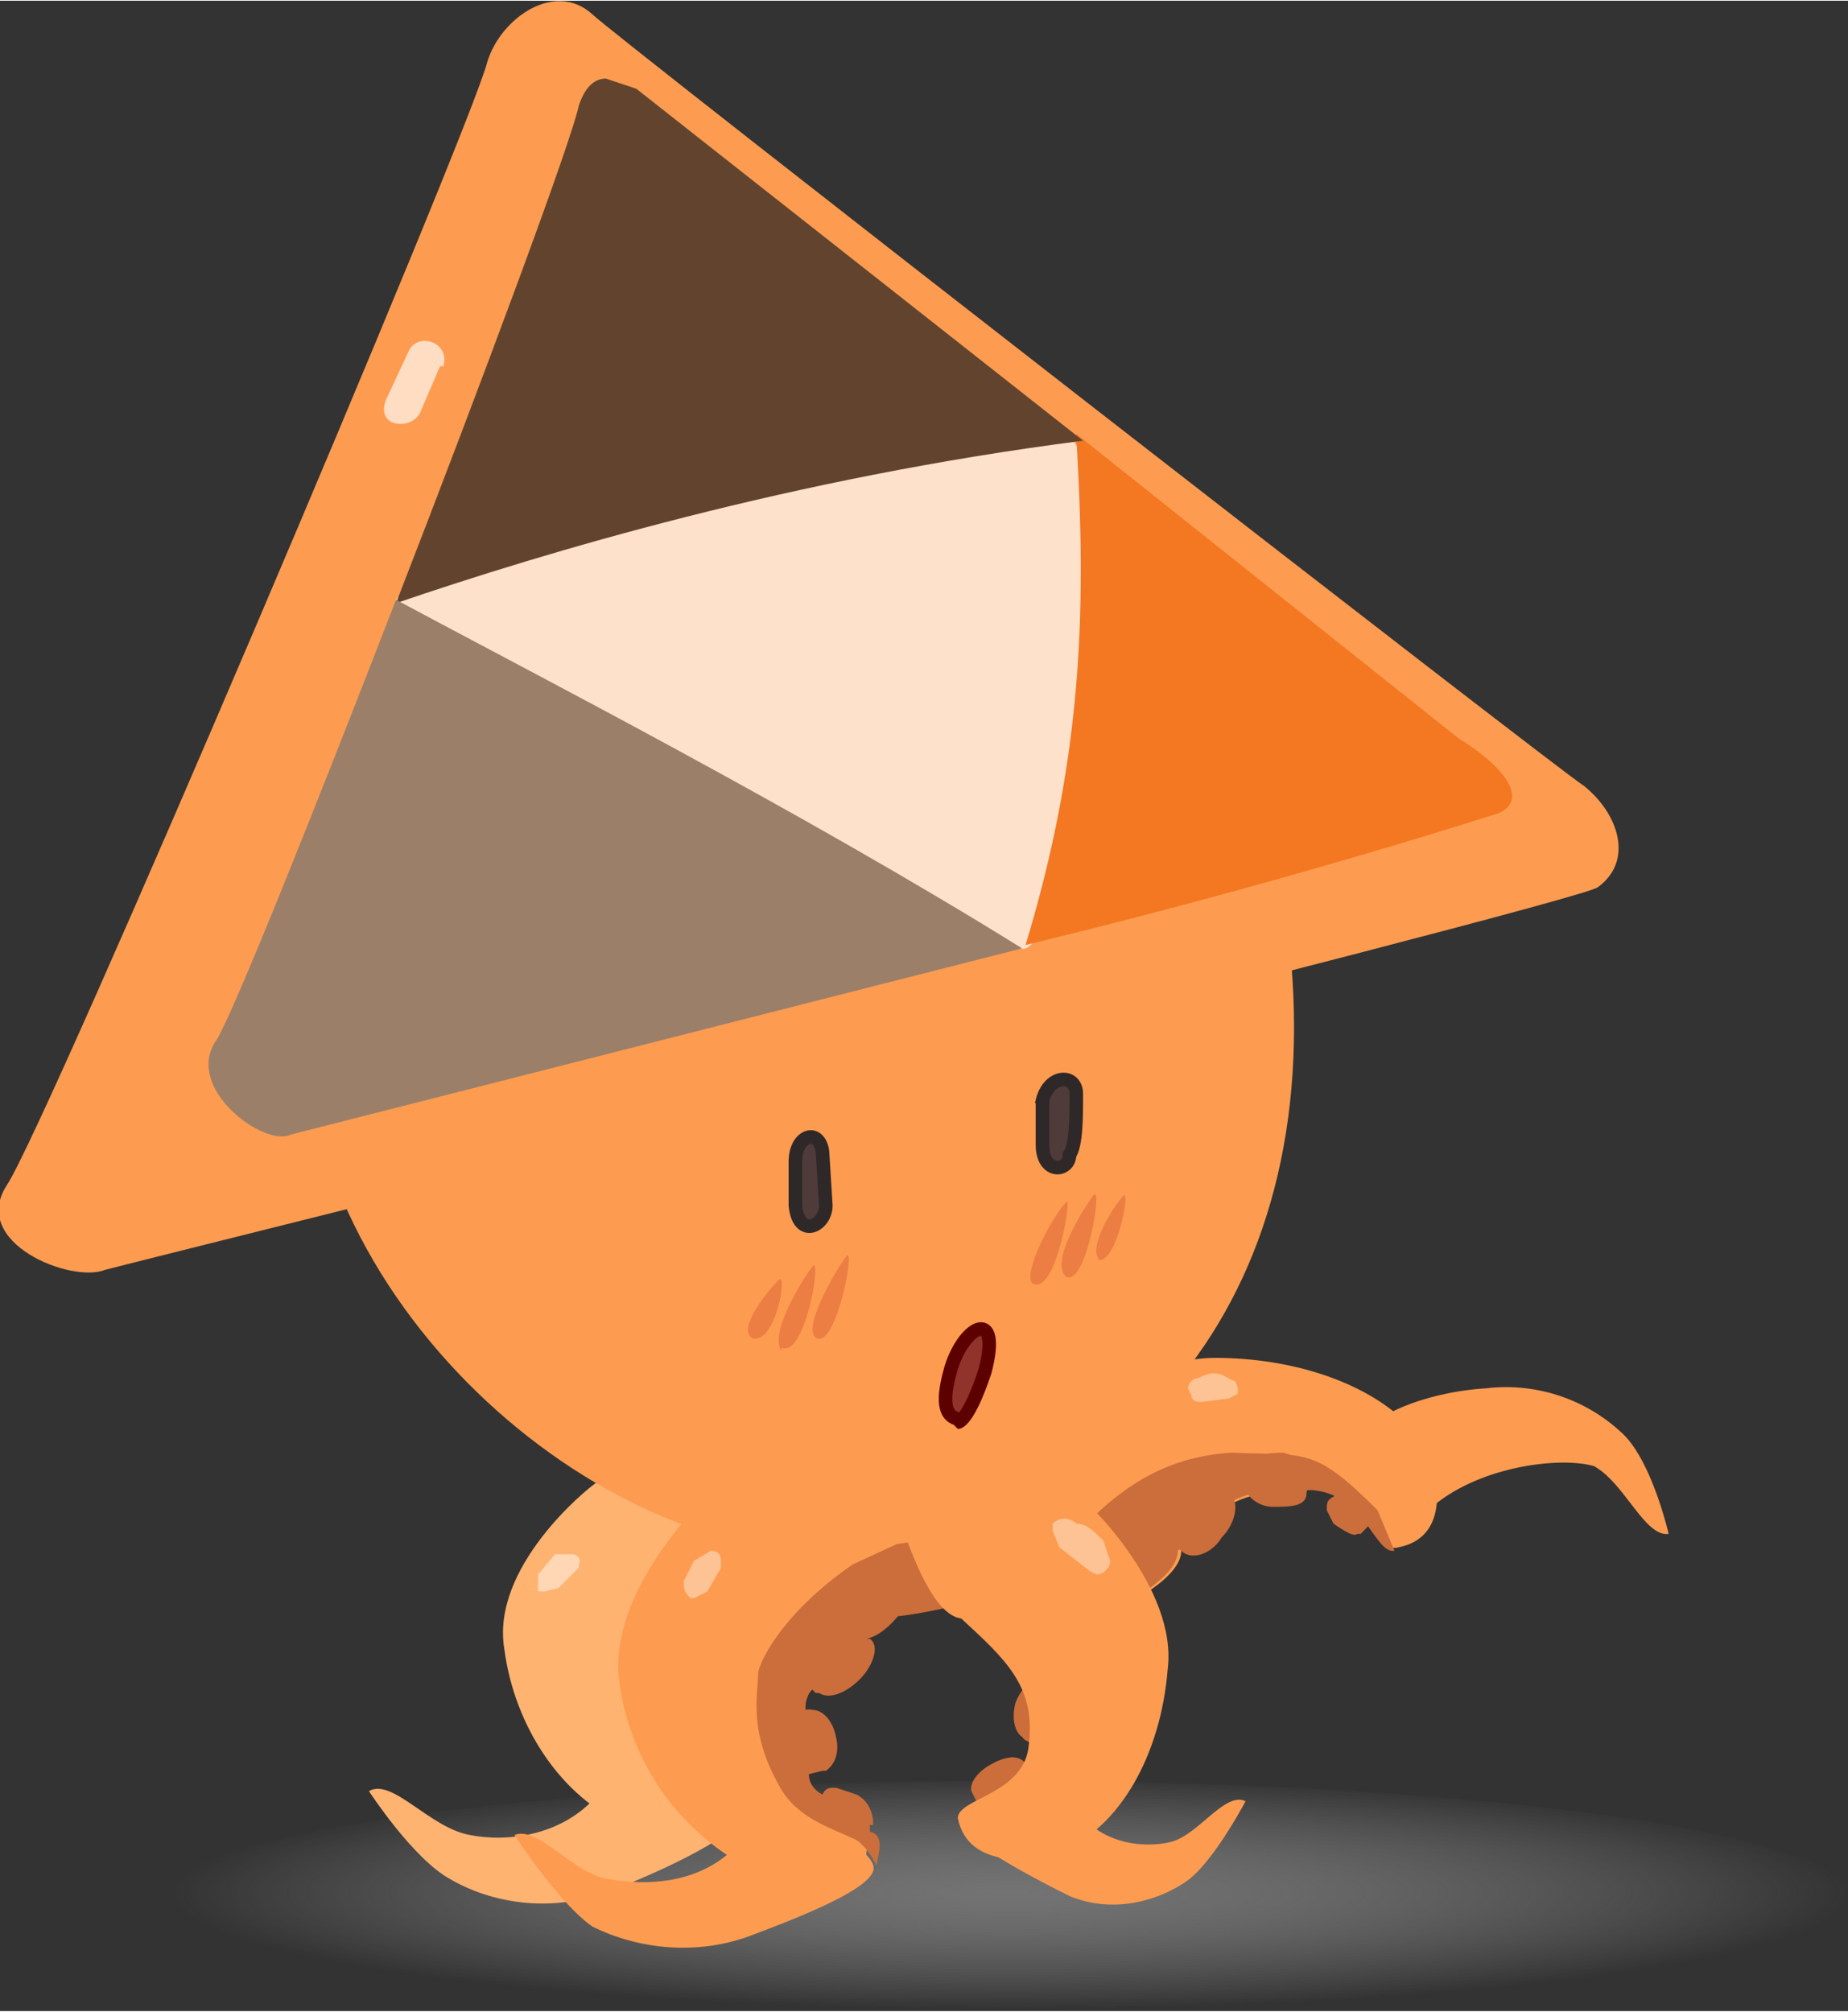 <svg xmlns="http://www.w3.org/2000/svg" xmlns:xlink="http://www.w3.org/1999/xlink" width="206.3" height="224.6" viewBox="0 0 54.6 59.4">
  <rect x="0" y="0" width="54.6" height="59.4" fill="#333333" stroke="none"/>
  <defs>
    <radialGradient id="b" cx="56.5" cy="167.7" r="20.6" fx="56.5" fy="167.7" gradientTransform="matrix(1.203 0 0 .167 -95.6 147)" gradientUnits="userSpaceOnUse" xlink:href="#a"/>
    <linearGradient id="a">
      <stop offset="0" stop-color="#838383"/>
      <stop offset="1" stop-color="#bfbfbf" stop-opacity="0"/>
    </linearGradient>
  </defs>
  <g transform="translate(57.5 -119.1)">
    <ellipse cx="-27.7" cy="175.1" fill="url(#b)" color="#000" opacity=".8" overflow="visible" paint-order="markers stroke fill" rx="24.8" ry="3.4" style="isolation:auto;mix-blend-mode:normal;solid-color:#000;solid-opacity:1;marker:none"/>
    <path fill="#ffb370" fill-rule="evenodd" d="M-46.6 172c.7-.4 1.8 1.1 3 1.3 1 .2 2.9.1 4-1.5 1-1.6 3.9.3 4 .8.2.6-2.4 1.8-4 2.4-1.7.6-3.4.3-4.6-.4-1.1-.6-2.4-2.6-2.4-2.6z"/>
    <path fill="#cb6e3b" fill-rule="evenodd" d="M-39.9 162c-.4 1.1 5 5.4 9.2 4.8 4-.6 6.1-2.4 6.7-3.2a14 14 0 001.4-4.6c0-.9-6.4-.5-8.8 0-2.3.5-6.6 1.3-8.5 3z"/>
    <path fill="#ffb370" fill-rule="evenodd" d="M-36.7 166.5c.8 0 1.5-1.4 1.7-1.9.2-.5-1.5-2-1.8-2.1-.3-.2-2.8.2-3.1.4-.3.2-3.1 2.5-2.7 4.9.3 2.3 1.7 4.4 3.6 5.2.9.3 3 .5 3.1-1 0-.5-2-.6-2.2-2-.3-1.6 0-2.4 1.4-3.5z"/>
    <path fill="#fd9c50" d="M-19.8 144.4c2.3 11.3-3.1 18.7-11.3 20.4-7.2 1.4-16.6-5.9-17.4-14.6-.6-6.9 4-12.1 12.2-13.4 8-1.3 15.5 2.6 16.5 7.6z" color="#000" overflow="visible" paint-order="markers stroke fill" style="isolation:auto;mix-blend-mode:normal;solid-color:#000;solid-opacity:1;marker:none"/>
    <path fill="#fd9c50" fill-rule="evenodd" d="M-43.1 120.9c.4-1.3 2-2.4 3.1-1.4.6.6 28.5 22.3 29.3 22.8 1 .8 1.5 2.2.4 3-1.1.6-43 11-44.1 11.3-1 .4-4-.8-2.9-2.5 1.2-1.8 13.7-31.2 14.2-33.2z"/>
    <path fill="#4e3b3a" fill-rule="evenodd" stroke="#2f2828" stroke-width=".4" d="M-34 153.4c0-.8.7-1 .8-.3l.1 1.6c0 .6-.8 1-.9 0v-1.3zM-26.7 151.6c.2-.8 1-.8 1-.2 0 .7 0 1.5-.2 1.8 0 .5-.8.6-.8-.3v-1.3z"/>
    <path fill="#91332b" fill-rule="evenodd" stroke="#5d0000" stroke-linecap="round" stroke-linejoin="bevel" stroke-width=".4" d="M-29.2 161c-.5-.1-.4-.8-.2-1.5.4-1.3 1.5-1.8 1 .1-.5 1.5-.8 1.5-.8 1.5z"/>
    <path fill="#fd9c50" fill-rule="evenodd" d="M-32.1 167.4c1 0 1.7-1.7 1.9-2.2.2-.5-1.6-2.2-2-2.4a13 13 0 00-4 .1c-.4.3-3.4 3.2-3 5.9a7.3 7.3 0 004.3 5.7c1 .4 2.9.9 3-.7.2-.6-1.6-1-1.8-2.5-.3-1.8 0-2.7 1.6-3.9zM-22.6 164.9c0 .8-1.6 1.6-2.1 1.8-.5.3-2.4-1.1-2.6-1.4-.2-.2 0-2.5.2-2.9.2-.3 2.7-3.2 5.5-3.2 2.7 0 5.2 1 6.2 2.6.4.8.8 2.7-.8 3-.6.2-1-1.7-2.6-1.7-1.8 0-2.7.3-3.8 1.8z"/>
    <path fill="#fd9c50" fill-rule="evenodd" d="M-8.2 164.4c-.7.1-1.3-1.5-2.2-2-1-.3-3.6 0-5 1.4-1.6 1.2-1.6-2-1.6-2.4 0-.5 1.7-1.2 3.4-1.3a5 5 0 014 1.3c.9.8 1.4 3 1.4 3zM-42.3 173.3c.7-.3 1.8 1.2 2.8 1.3 1.1.2 3 .2 4.1-1.4 1-1.6 3.6.5 3.7 1 .2.6-2.1 1.5-3.7 2.1-1.7.6-3.4.3-4.6-.3-1-.7-2.3-2.7-2.3-2.7zM-20.7 172.3c-.6-.3-1.4 1-2.2 1.2-.8.2-2.3.1-3-1.3-1-1.5-3 .2-3.2.7-.1.5 2 1.6 3.2 2.2 1.2.5 2.5.2 3.4-.4.8-.5 1.8-2.4 1.8-2.4z"/>
    <path fill="#cb6e3b" d="M-27.6 166.2h-.3l-.3.3a1.1.6 47.7 00.1 1.3 1.1.6 47.7 001.2.5 1.1.6 47.7 00.1 0l.3-.3.2-.2c0-.2 0-.6-.4-1-.3-.4-.7-.6-1-.6zm.9 2.5a.6 1 17.5 00-.8.7.6 1 17.5 00.2 1 .6 1 17.5 00.1.1l.4.2h.2c.3 0 .5-.4.6-.7.2-.5.1-1-.2-1.1l-.3-.1a.6 1 17.5 00-.1 0 .6 1 17.5 00-.1-.1zm-.9 2.3a.5.9 62.2 00-.6.2.5.9 62.2 00-.6.8l.2.4.2.1c.2.1.5 0 .9-.1.4-.2.6-.6.5-.8l-.2-.3a.5.9 62.2 000-.1.5.9 62.2 00-.4-.2zM-31 164.7l-1.3.6c-1.9 1.3-2.7 2.7-2.8 3.2 0 .6-.3 1.7.6 3.3.5 1 1.6 1.3 2.2 1.6.3.1.6.6.7.8 0-.2.3-.9-.2-1v-.2h.1c0-.3-.1-.7-.5-.9l-.6-.2c-.2 0-.3 0-.4.2-.2-.1-.4-.3-.4-.6l.4-.1h.1c.3-.2.4-.6.3-1-.1-.5-.4-.8-.7-.8a.4.4 0 00-.2 0c0-.2 0-.4.2-.6l.1.1h.1c.3.2.8 0 1.2-.4.4-.4.6-1 .3-1.2h-.1c.9-.2 1.6-1.7 1.9-2.2 0-.3.2-.2-.3-.7zM-23 164.4l.1.3.3.2c.3.3.9.1 1.2-.4.4-.4.5-1 .3-1.2v-.1l-.3-.3-.3-.1c-.2 0-.6.2-.9.6-.3.3-.4.7-.4 1zm2.3-1.4c0 .3.4.6.8.6.5 0 1 0 1-.4l.1-.5v-.2c-.1-.2-.4-.4-.8-.5-.5 0-1 .1-1 .5v.3a.4.4 0 00-.1.2zm2.4.7l.2.4c.3.2.6.4.7.3h.1l.2-.2.1-.2c0-.1 0-.4-.2-.6-.2-.3-.6-.4-.7-.3l-.2.2c-.2.1-.2.2-.2.4z" color="#000" overflow="visible" paint-order="markers stroke fill" style="isolation:auto;mix-blend-mode:normal;solid-color:#000;solid-opacity:1;marker:none"/>
    <path fill="#cb6e3b" fill-rule="evenodd" d="M-25.3 164c-.2.2-1.2 1.4-.3 2.5.3.2.7.3.8.2.5-.2 2.1-1 2.1-1.8 1.2-1.5 2-1.9 3.8-1.8 1.7 0 2 1.9 2.6 1.8l-.5-1.2c-1.9-1.9-2.1-1.6-4.3-1.7-1.7.1-3 .8-4.2 2z"/>
    <path fill="#fd9c50" fill-rule="evenodd" d="M-29.1 166.9c-.8-.1-1.4-1.8-1.6-2.3-.2-.5 1.8-1.7 2.1-2 .3 0 2.6.3 2.9.6.3.2 3 2.8 2.7 5.2-.2 2.5-1.4 4.7-3.2 5.4-.8.3-2.7.5-3-1 0-.6 2-.7 2.1-2.2.2-1.7-.7-2.5-2-3.7z"/>
    <path fill="#ffddc2" fill-rule="evenodd" d="M-44.5 129.9l-.6 1.4c-.3.5-1.3.4-1-.4l.7-1.5c.3-.5 1.2-.2 1 .5z"/>
    <path fill="#ffddc2" fill-opacity=".6" fill-rule="evenodd" d="M-25.3 165.5l-.9-.7-.2-.5v-.2c.2-.2.5-.2.7 0 .3 0 .5.2.8.5l.2.6c0 .2-.2.4-.4.4l-.2-.1zM-21.2 160.4l-.8.1c-.1 0-.3 0-.3-.2l-.1-.2c0-.1.1-.3.3-.3.2-.1.4-.2.7-.1l.4.2c.1.2.1.4 0 .4l-.2.1zM-36.2 165.4l-.4.7-.4.2h-.1c-.2-.2-.2-.3-.2-.5l.3-.6.5-.3c.2 0 .3.1.3.3v.2z"/>
    <path fill="#fffdfb" fill-opacity=".5" fill-rule="evenodd" d="M-40.4 165.4l-.6.6-.4.1h-.2v-.5l.5-.6h.5c.1 0 .3.1.2.3v.1z"/>
    <g fill="#d35034" fill-opacity=".4" fill-rule="evenodd">
      <path d="M-35.3 158.6c-.4-.3.5-1.4.8-1.7.3-.3-.1 2-.8 1.7zM-34.4 159c-.4-.5.6-2.1.9-2.5.3-.4-.2 2.7-.9 2.4zM-33.4 158.6c-.4-.3.6-2 .9-2.4.3-.4-.3 2.8-.9 2.4z"/>
    </g>
    <g fill="#d35034" fill-opacity=".4" fill-rule="evenodd">
      <path d="M-27 157c-.3-.3.6-2 1-2.4.2-.3-.3 2.8-1 2.4z"/>
      <path d="M-26 156.8c-.5-.4.5-2 .8-2.4.3-.4-.2 2.7-.8 2.4zM-25 156.3c-.4-.3.4-1.6.7-1.9.2-.2-.2 2.1-.8 1.9z"/>
    </g>
    <g fill-rule="evenodd" opacity=".7">
      <path fill="#fff" d="M-45.8 136.8c1.8-2.4 19-5.5 20-4.7 1 .8 0 14.6-1.4 15-1.3.4-19.4-7.4-18.6-10.3z"/>
      <path fill="#f1680d" d="M-25.7 132c.3 5 .2 9.4-1.5 15a214 214 0 0014-3.9c1-.5-.2-1.6-1.2-2.2l-11.3-9z"/>
      <path fill="#211f20" d="M-39.6 121.4c-.3 0-.6.2-.8.8-.2 1-2.8 8-5.4 14.7 4.4-1.5 11.7-3.7 20.3-4.8l-13.2-10.4-.9-.3z"/>
      <path fill="#737373" d="M-45.8 136.8c-2.4 6.2-4.8 12.2-5.3 13-1 1.4 1.4 3.2 2.2 2.8l21.6-5.5c-6.6-4.1-14.4-8.1-18.5-10.3z"/>
    </g>
  </g>
</svg>
